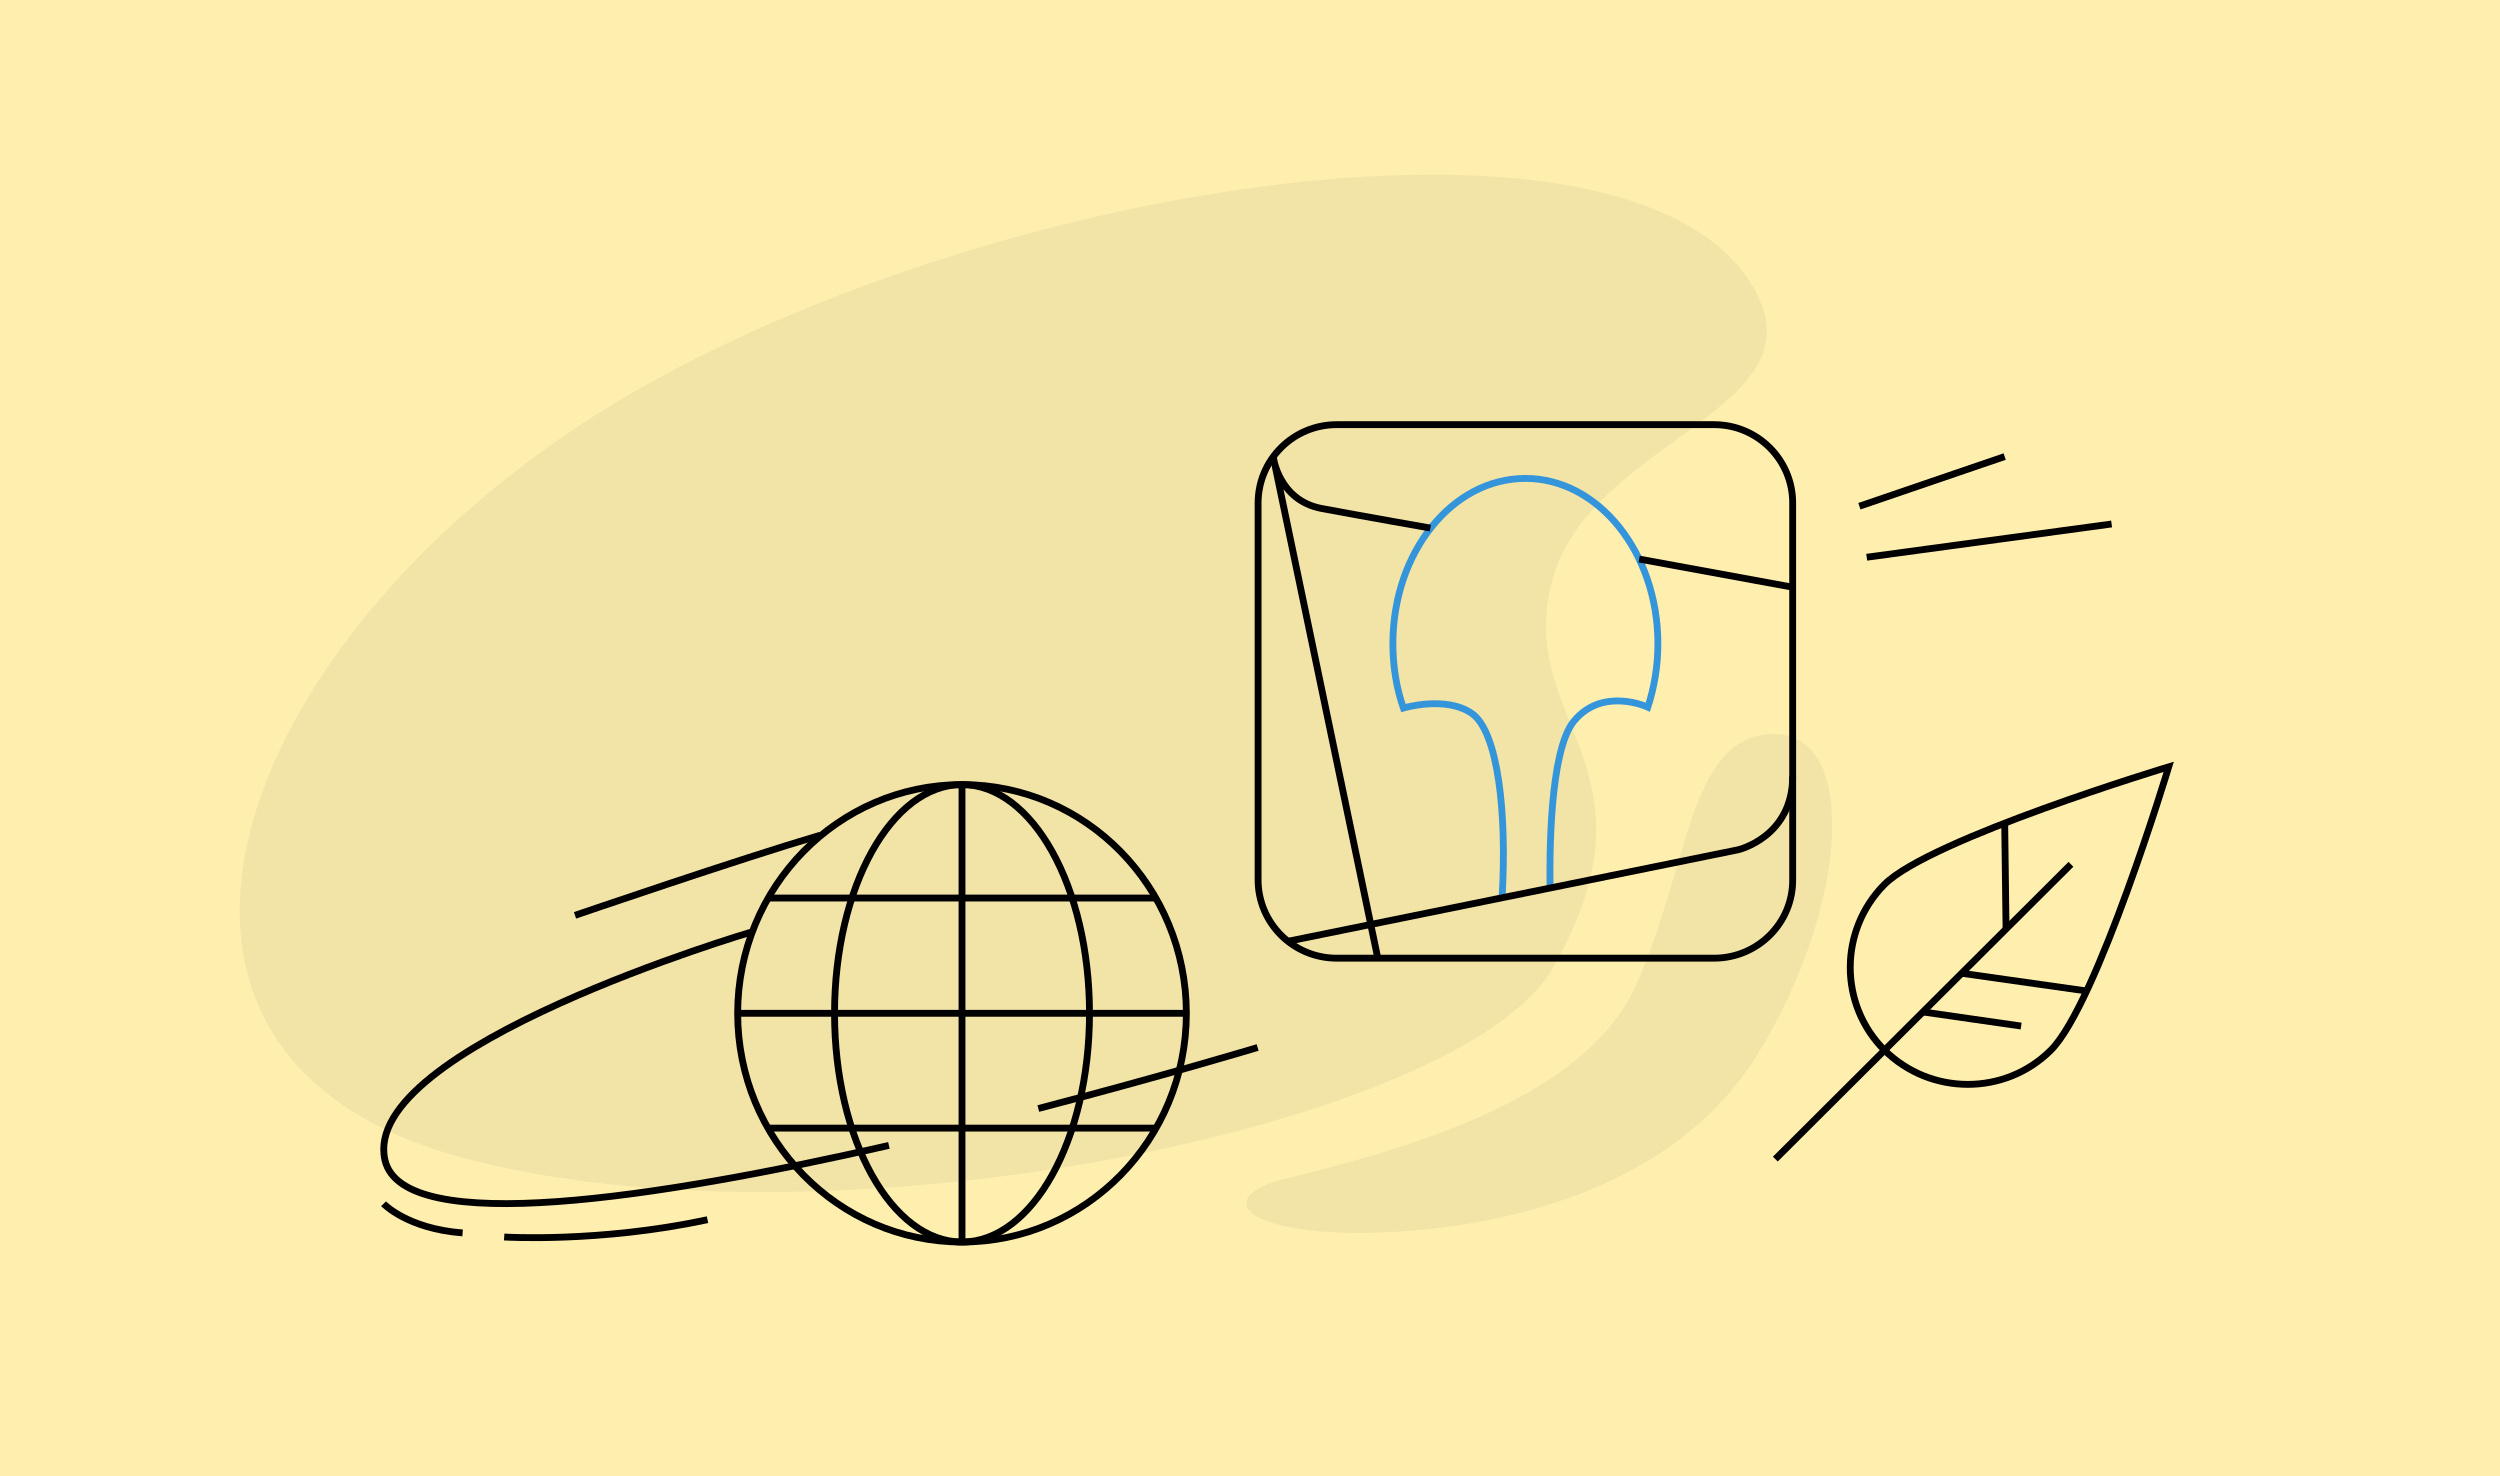 <?xml version="1.0" encoding="UTF-8"?> <svg xmlns="http://www.w3.org/2000/svg" width="730" height="431" viewBox="0 0 730 431" fill="none"> <rect width="730" height="431" fill="#FEEFAF"></rect> <path d="M167.236 125.541C269.737 56.733 469.448 22.047 510.21 81.169C536.273 118.969 465.331 127.205 453.447 168.787C441.563 210.368 487.057 223.684 453.447 282.641C427.203 328.678 242.008 367.11 134.555 337.904C27.102 308.698 64.735 194.349 167.236 125.541Z" fill="black" fill-opacity="0.05"></path> <path d="M477.529 288.086C462.12 321.782 408.204 336.103 374.037 344.518C358.192 348.958 360.668 356.894 383.446 359.369C406.224 361.844 481.49 359.369 513.181 307.887C540.254 263.908 542.397 214.328 518.133 214.328C492.836 214.328 493.374 253.435 477.529 288.086Z" fill="black" fill-opacity="0.05"></path> <path d="M500.515 279.787H390.311C377.637 279.787 367.363 269.543 367.363 256.905V146.882C367.363 134.244 377.637 124 390.311 124H500.515C513.19 124 523.463 134.244 523.463 146.882V256.772C523.596 269.543 513.19 279.787 500.515 279.787Z" stroke="black" stroke-width="2" stroke-miterlimit="10"></path> <path d="M438.609 262.093C440.076 237.348 437.408 213.667 429.803 208.346C422.198 203.024 409.79 206.749 409.79 206.749C407.789 201.029 406.722 194.643 406.722 187.991C406.722 161.25 424.066 139.698 445.413 139.698C466.76 139.698 484.104 161.383 484.104 187.991C484.104 194.51 483.037 200.763 481.169 206.483C481.169 206.483 467.961 200.363 459.555 210.607C452.351 219.388 452.484 251.051 452.618 259.299" stroke="#3495DB" stroke-width="2" stroke-miterlimit="10"></path> <path d="M376.035 274.865L507.586 248.124C507.586 248.124 523.462 244.399 523.462 226.705" stroke="black" stroke-width="2" stroke-miterlimit="10"></path> <path d="M402.318 279.787L371.766 133.312C371.766 133.312 373.233 146.084 385.908 148.479C398.716 150.873 417.662 154.199 417.662 154.199" stroke="black" stroke-width="2" stroke-miterlimit="10"></path> <path d="M478.634 163.246L523.596 171.494" stroke="black" stroke-width="2" stroke-miterlimit="10"></path> <path d="M598.844 306.661C585.502 319.964 563.755 319.964 550.28 306.661C536.938 293.357 536.938 271.672 550.28 258.235C563.622 244.931 633.266 223.911 633.266 223.911C633.266 223.911 612.319 293.224 598.844 306.661Z" stroke="black" stroke-width="2" stroke-miterlimit="10"></path> <path d="M604.714 252.382L518.393 338.457" stroke="black" stroke-width="2" stroke-miterlimit="10"></path> <path d="M572.693 284.178L609.25 289.366" stroke="black" stroke-width="2" stroke-miterlimit="10"></path> <path d="M561.486 295.486L590.171 299.611" stroke="black" stroke-width="2" stroke-miterlimit="10"></path> <path d="M585.768 271.273L585.368 240.275" stroke="black" stroke-width="2" stroke-miterlimit="10"></path> <path d="M280.908 362.669C317.087 362.669 346.416 332.769 346.416 295.885C346.416 259 317.087 229.1 280.908 229.1C244.729 229.1 215.399 259 215.399 295.885C215.399 332.769 244.729 362.669 280.908 362.669Z" stroke="black" stroke-width="2" stroke-miterlimit="10"></path> <path d="M280.908 362.669C301.466 362.669 318.132 332.769 318.132 295.885C318.132 259 301.466 229.1 280.908 229.1C260.35 229.1 243.685 259 243.685 295.885C243.685 332.769 260.35 362.669 280.908 362.669Z" stroke="black" stroke-width="2" stroke-miterlimit="10"></path> <path d="M280.907 228.967V362.67" stroke="black" stroke-width="2" stroke-miterlimit="10"></path> <path d="M224.071 262.227H337.744" stroke="black" stroke-width="2" stroke-miterlimit="10"></path> <path d="M224.071 329.41H337.744" stroke="black" stroke-width="2" stroke-miterlimit="10"></path> <path d="M215.266 295.885H346.416" stroke="black" stroke-width="2" stroke-miterlimit="10"></path> <path d="M303.188 323.689C339.879 314.111 367.229 305.862 367.229 305.862" stroke="black" stroke-width="2" stroke-miterlimit="10"></path> <path d="M219.669 272.071C219.669 272.071 104.929 305.863 112.4 338.723C117.604 361.473 192.318 349.765 259.561 334.466" stroke="black" stroke-width="2" stroke-miterlimit="10"></path> <path d="M147.223 361.207C147.223 361.207 174.974 362.936 206.594 356.151" stroke="black" stroke-width="2" stroke-miterlimit="10"></path> <path d="M112 351.494C112 351.494 118.938 358.811 135.081 360.009" stroke="black" stroke-width="2" stroke-miterlimit="10"></path> <path d="M167.902 267.282C167.902 267.282 216.066 250.785 239.548 243.867" stroke="black" stroke-width="2" stroke-miterlimit="10"></path> <path d="M542.941 147.814L585.368 133.312" stroke="black" stroke-width="2" stroke-miterlimit="10"></path> <path d="M545.076 162.714L616.588 153.002" stroke="black" stroke-width="2" stroke-miterlimit="10"></path> </svg> 